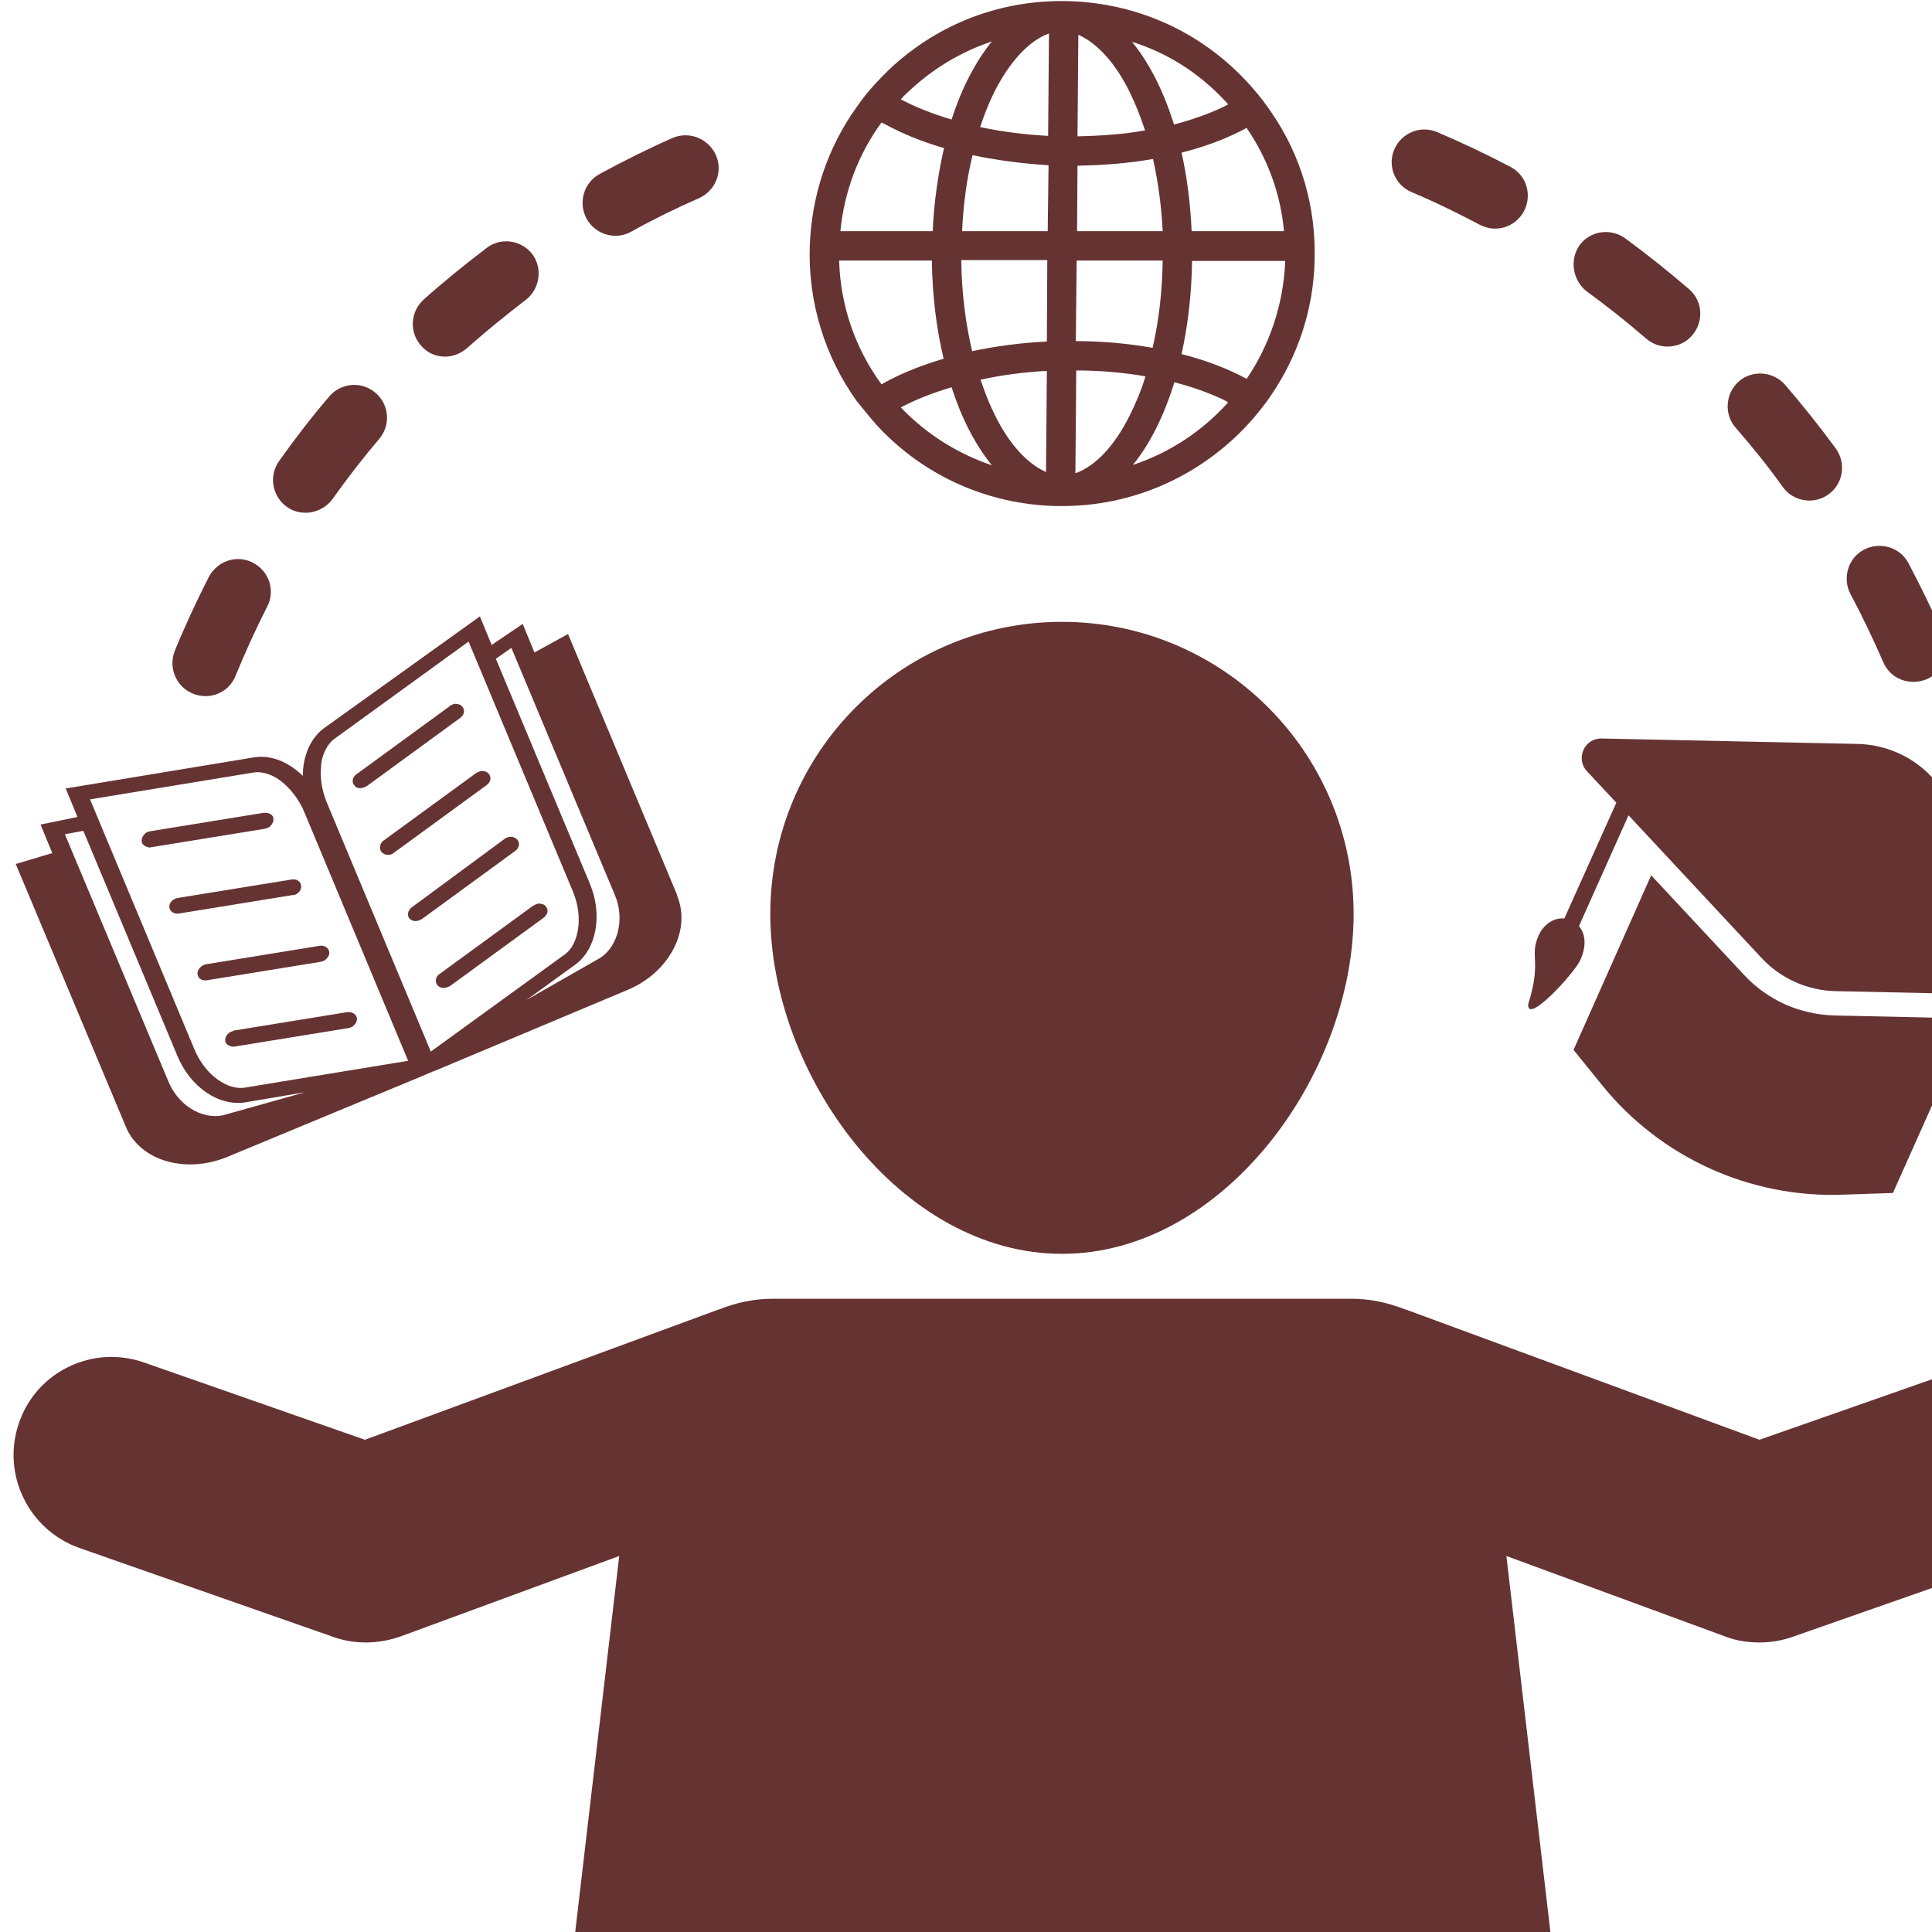 <svg xmlns="http://www.w3.org/2000/svg" xmlns:xlink="http://www.w3.org/1999/xlink" width="500" viewBox="0 0 375 375" height="500" preserveAspectRatio="xMidYMid meet"><defs><clipPath id="a9695bcca1"><path d="M 206.25 164.129 L 218.336 164.129 L 218.336 174.438 L 206.25 174.438 Z M 206.25 164.129 " clip-rule="nonzero"></path></clipPath></defs><path fill="#663333" d="M 346.555 194.988 C 343.543 193.602 340.855 191.73 338.574 189.285 L 320.492 169.898 L 305.422 203.785 L 310.961 210.625 C 322.281 224.637 339.633 232.539 357.633 231.887 L 367.41 231.559 L 382.559 197.676 L 356.086 197.105 C 352.828 197.023 349.57 196.289 346.555 194.988 Z M 346.555 194.988 " fill-opacity="1" fill-rule="nonzero"></path><path fill="#663333" d="M 306.727 186.352 C 308.027 183.504 307.703 181.223 306.48 179.754 L 316.094 158.25 L 341.996 186.027 C 345.66 189.938 350.793 192.219 356.168 192.379 L 406.02 193.441 C 409.359 193.52 411.148 189.531 408.871 187.086 L 374.902 150.758 C 371.238 146.848 366.105 144.566 360.73 144.402 L 310.879 143.344 C 307.539 143.262 305.746 147.254 308.027 149.699 L 313.73 155.809 L 303.629 178.289 C 301.594 178.043 299.559 179.512 298.66 181.547 C 296.789 185.703 299.312 186.352 296.625 194.906 C 296.297 199.059 305.664 188.797 306.727 186.352 Z M 306.727 186.352 " fill-opacity="1" fill-rule="nonzero"></path><path fill="#663333" d="M 206.129 243.371 C 237.406 243.371 262.738 208.672 262.738 177.395 C 262.738 146.113 237.406 120.699 206.129 120.699 C 174.848 120.699 149.516 146.031 149.516 177.395 C 149.516 208.672 174.848 243.371 206.129 243.371 Z M 206.129 243.371 " fill-opacity="1" fill-rule="nonzero"></path><path fill="#663333" d="M 384.27 264.469 L 341.508 279.457 L 273.164 254.285 C 272.922 254.203 272.676 254.125 272.434 254.043 C 269.254 252.82 265.914 252.086 262.332 252.086 L 150.004 252.086 C 146.422 252.086 143 252.82 139.906 254.043 C 139.66 254.125 139.418 254.207 139.172 254.285 L 70.832 279.457 L 27.984 264.469 C 18.047 260.965 7.133 266.18 3.711 276.117 C 0.211 286.055 5.504 296.969 15.441 300.473 L 64.723 317.738 C 66.758 318.473 68.875 318.801 71.074 318.801 C 73.273 318.801 75.555 318.391 77.672 317.66 L 120.191 302.02 L 110.418 385.512 C 108.465 396.914 117.18 407.422 128.828 407.422 L 283.754 407.422 C 295.32 407.422 304.117 396.914 302.164 385.512 L 292.391 302.02 L 334.91 317.66 C 337.027 318.473 339.227 318.801 341.508 318.801 C 343.625 318.801 345.742 318.473 347.859 317.738 L 397.141 300.473 C 407.078 296.969 412.289 286.137 408.789 276.199 C 405.121 266.18 394.207 260.965 384.27 264.469 Z M 384.27 264.469 " fill-opacity="1" fill-rule="nonzero"></path><path fill="#663333" d="M 51.934 160.695 C 52.176 160.613 52.422 160.449 52.586 160.207 C 52.668 160.125 52.668 160.043 52.746 160.043 C 52.828 159.879 52.91 159.719 52.992 159.555 C 53.074 159.391 53.074 159.148 53.074 158.984 C 53.074 158.414 52.668 158.008 52.098 157.844 C 51.852 157.762 51.527 157.762 51.199 157.762 L 29.125 161.348 C 29.043 161.348 28.883 161.426 28.801 161.426 C 28.473 161.508 28.148 161.754 27.984 161.996 C 27.66 162.324 27.496 162.73 27.496 163.219 C 27.496 163.547 27.66 163.871 27.984 164.117 C 28.148 164.195 28.312 164.277 28.473 164.359 C 28.555 164.359 28.637 164.441 28.719 164.441 C 28.883 164.523 29.125 164.523 29.371 164.441 L 51.445 160.859 C 51.605 160.777 51.77 160.777 51.934 160.695 Z M 51.934 160.695 " fill-opacity="1" fill-rule="nonzero"></path><path fill="#663333" d="M 57.066 173.727 C 57.145 173.727 57.227 173.645 57.309 173.645 C 58.043 173.32 58.531 172.668 58.449 171.934 C 58.367 171.039 57.555 170.551 56.574 170.715 L 34.5 174.297 C 33.523 174.461 32.793 175.273 32.871 176.09 C 32.953 176.902 33.77 177.473 34.746 177.312 L 56.82 173.727 C 56.902 173.727 56.984 173.727 57.066 173.727 Z M 57.066 173.727 " fill-opacity="1" fill-rule="nonzero"></path><path fill="#663333" d="M 38.82 187.82 C 38.492 188.145 38.332 188.551 38.332 189.039 C 38.41 189.938 39.227 190.426 40.203 190.262 L 62.277 186.68 C 62.359 186.68 62.441 186.68 62.523 186.598 C 62.605 186.598 62.684 186.516 62.766 186.516 C 63.012 186.434 63.254 186.27 63.418 186.027 C 63.746 185.703 63.988 185.293 63.906 184.805 C 63.824 183.992 63.012 183.422 62.035 183.582 L 39.961 187.168 C 39.551 187.25 39.145 187.492 38.82 187.82 Z M 38.82 187.82 " fill-opacity="1" fill-rule="nonzero"></path><path fill="#663333" d="M 45.008 200.199 C 44.766 200.281 44.602 200.363 44.438 200.527 C 43.949 200.852 43.707 201.422 43.707 201.91 C 43.707 202.238 43.871 202.562 44.195 202.809 C 44.359 202.887 44.52 202.969 44.684 203.051 C 44.93 203.133 45.254 203.215 45.578 203.133 L 67.652 199.547 C 67.816 199.547 67.98 199.469 68.145 199.387 C 68.387 199.305 68.633 199.141 68.793 198.898 C 68.875 198.816 68.875 198.734 68.957 198.734 C 69.039 198.57 69.121 198.41 69.203 198.246 C 69.281 198.082 69.281 197.84 69.281 197.676 C 69.281 197.512 69.203 197.348 69.121 197.188 C 68.957 196.859 68.633 196.699 68.305 196.535 C 68.062 196.453 67.734 196.453 67.41 196.453 L 45.336 200.039 C 45.254 200.117 45.172 200.199 45.008 200.199 Z M 45.008 200.199 " fill-opacity="1" fill-rule="nonzero"></path><path fill="#663333" d="M 24.32 218.445 C 24.402 218.609 24.484 218.773 24.562 219.016 C 27.496 225.453 36.211 227.812 44.113 224.555 L 81.828 208.914 L 84.109 207.938 L 84.191 207.938 L 121.82 192.137 C 129.641 188.879 134.039 180.977 131.598 174.297 C 131.516 174.133 131.434 173.973 131.434 173.727 L 110.254 123.062 L 103.738 126.645 L 101.457 121.105 L 95.43 125.18 L 93.148 119.641 L 62.93 141.309 C 60.242 143.262 58.777 146.766 58.777 150.594 C 56.008 147.906 52.586 146.441 49.246 147.012 L 12.754 153.039 L 15.035 158.578 L 7.867 160.043 L 10.148 165.582 L 3.059 167.699 Z M 99.258 125.75 L 119.379 173.809 C 121.25 178.289 120.031 183.504 116.609 185.863 L 102.191 194.09 L 111.641 187.25 C 115.793 184.234 117.016 177.555 114.492 171.527 L 96.246 127.867 Z M 62.359 148.152 C 62.684 146.031 63.664 144.32 64.883 143.426 L 90.949 124.527 L 111.152 172.914 C 113.434 178.289 112.129 183.422 109.684 185.211 L 83.621 204.109 L 63.418 155.727 C 62.523 153.527 62.195 151.41 62.277 149.535 C 62.277 149.047 62.359 148.559 62.359 148.152 Z M 49.246 149.941 C 50.711 149.699 52.586 150.188 54.375 151.488 C 54.703 151.734 55.109 152.059 55.438 152.387 C 56.82 153.688 58.125 155.398 59.02 157.52 L 79.219 205.902 L 47.453 211.117 C 44.359 211.605 39.879 208.914 37.68 203.539 L 17.477 155.156 Z M 16.176 161.266 L 34.422 204.926 C 36.945 211.035 42.484 214.781 47.617 213.965 L 59.184 212.012 L 43.219 216.492 C 39.062 217.305 34.582 214.453 32.711 209.977 L 12.59 161.918 Z M 16.176 161.266 " fill-opacity="1" fill-rule="nonzero"></path><path fill="#663333" d="M 70.75 152.793 C 70.914 152.711 71.074 152.629 71.238 152.551 L 89.32 139.352 C 90.137 138.781 90.297 137.805 89.727 137.152 C 89.648 137.074 89.566 136.992 89.484 136.91 C 89.32 136.746 89.078 136.746 88.832 136.664 C 88.508 136.582 88.18 136.582 87.855 136.746 C 87.609 136.828 87.449 136.91 87.285 137.074 L 69.203 150.27 C 68.387 150.84 68.223 151.816 68.793 152.469 C 69.203 153.039 70.016 153.121 70.75 152.793 Z M 70.75 152.793 " fill-opacity="1" fill-rule="nonzero"></path><path fill="#663333" d="M 74.09 165.418 C 74.332 165.664 74.66 165.828 74.984 165.906 C 75.066 165.906 75.148 165.906 75.23 165.906 C 75.23 165.906 75.148 165.906 75.148 165.906 C 75.23 165.906 75.391 165.906 75.473 165.906 C 75.555 165.906 75.555 165.906 75.555 165.906 C 75.555 165.906 75.637 165.906 75.637 165.906 C 75.637 165.906 75.637 165.906 75.555 165.906 C 75.719 165.906 75.883 165.828 75.961 165.828 C 76.125 165.746 76.289 165.664 76.371 165.582 L 94.453 152.387 C 95.266 151.816 95.43 150.84 94.859 150.188 C 94.453 149.699 93.719 149.535 92.988 149.781 C 92.742 149.859 92.578 149.941 92.336 150.105 L 74.25 163.301 C 73.762 163.789 73.52 164.766 74.09 165.418 Z M 74.09 165.418 " fill-opacity="1" fill-rule="nonzero"></path><path fill="#663333" d="M 79.465 178.289 C 79.953 178.777 80.688 178.941 81.422 178.613 C 81.422 178.613 81.5 178.613 81.5 178.613 C 81.582 178.613 81.582 178.535 81.582 178.535 C 81.664 178.453 81.828 178.453 81.91 178.371 L 99.992 165.176 C 100.805 164.605 100.969 163.625 100.398 162.977 C 100.234 162.812 100.074 162.648 99.828 162.566 C 99.664 162.488 99.34 162.406 99.176 162.406 C 98.77 162.406 98.281 162.566 97.957 162.812 L 79.953 176.09 C 79.141 176.66 78.977 177.637 79.465 178.289 Z M 79.465 178.289 " fill-opacity="1" fill-rule="nonzero"></path><path fill="#663333" d="M 84.922 191.242 C 85.41 191.809 86.227 191.891 86.957 191.566 C 87.121 191.484 87.285 191.402 87.449 191.32 L 105.531 178.125 C 105.613 178.043 105.773 177.965 105.855 177.801 C 105.938 177.637 106.02 177.555 106.102 177.473 C 106.266 177.23 106.266 176.984 106.266 176.742 C 106.266 176.578 106.266 176.414 106.184 176.332 C 106.102 176.172 106.02 176.008 105.938 175.926 C 105.855 175.844 105.773 175.766 105.695 175.684 C 105.531 175.52 105.285 175.52 105.043 175.438 C 104.715 175.355 104.391 175.355 104.066 175.52 C 103.984 175.52 103.902 175.602 103.738 175.684 C 103.656 175.766 103.574 175.766 103.414 175.844 L 85.328 189.039 C 84.516 189.609 84.352 190.59 84.922 191.242 Z M 84.922 191.242 " fill-opacity="1" fill-rule="nonzero"></path><path fill="#663333" d="M 169.879 82.172 C 170.043 82.418 170.289 82.578 170.449 82.824 C 179.41 92.355 191.547 97.812 204.66 98.219 C 204.906 98.219 205.148 98.219 205.477 98.219 C 205.719 98.219 205.883 98.219 206.129 98.219 C 206.371 98.219 206.535 98.219 206.781 98.219 C 221.277 98.055 234.395 91.457 243.27 81.195 C 244.492 79.727 245.715 78.262 246.773 76.633 C 251.824 69.219 254.918 60.262 255.164 50.648 C 255.488 40.223 252.559 30.203 246.773 21.812 C 245.715 20.266 244.574 18.719 243.27 17.254 C 242.781 16.684 242.293 16.113 241.805 15.621 C 232.844 6.094 220.707 0.637 207.594 0.227 C 194.48 -0.18 182.016 4.547 172.488 13.586 C 171.59 14.484 170.695 15.379 169.879 16.273 C 168.578 17.66 167.355 19.207 166.297 20.754 C 160.676 28.574 157.5 37.941 157.172 47.879 C 156.848 58.711 160.105 69.219 166.297 77.855 C 167.438 79.238 168.578 80.707 169.879 82.172 Z M 219.895 90.234 C 223.234 86.164 225.922 80.707 227.957 74.188 C 231.297 75.086 234.395 76.145 237.164 77.449 C 237.57 77.609 237.977 77.855 238.383 78.098 C 233.414 83.637 227.062 87.875 219.895 90.234 Z M 241.969 73.539 C 238.383 71.582 234.148 69.953 229.344 68.73 C 230.562 63.191 231.297 57.082 231.379 50.648 L 249.461 50.648 C 249.137 59.039 246.449 66.941 241.969 73.539 Z M 241.969 24.828 C 246.039 30.773 248.566 37.617 249.219 44.867 L 231.297 44.867 C 231.055 39.488 230.402 34.359 229.344 29.633 C 234.148 28.41 238.383 26.781 241.969 24.828 Z M 237.652 19.453 C 237.895 19.695 238.141 19.941 238.383 20.266 C 237.977 20.512 237.57 20.672 237.082 20.918 C 234.312 22.223 231.215 23.281 227.875 24.176 C 225.84 17.66 223.07 12.203 219.73 8.129 C 226.574 10.246 232.684 14.156 237.652 19.453 Z M 209.305 6.746 C 212.969 8.375 216.473 12.203 219.242 17.82 C 220.383 20.102 221.359 22.629 222.258 25.316 C 218.102 26.051 213.703 26.375 209.141 26.457 Z M 209.141 32.16 C 214.273 32.078 219.242 31.668 223.805 30.855 C 224.781 35.254 225.434 39.977 225.676 44.867 L 209.059 44.867 Z M 208.98 50.566 L 225.676 50.566 C 225.594 56.512 224.945 62.215 223.723 67.512 C 219.078 66.695 214.027 66.207 208.816 66.207 Z M 208.898 71.91 C 213.539 71.91 218.102 72.316 222.336 73.047 C 221.523 75.738 220.465 78.262 219.324 80.543 C 216.391 86.488 212.645 90.48 208.734 91.863 Z M 174.848 79.078 C 177.781 77.527 181.121 76.227 184.707 75.168 C 186.66 81.277 189.348 86.406 192.523 90.316 C 185.844 88.035 179.816 84.289 174.848 79.078 Z M 203.031 91.621 C 199.367 89.992 195.863 86.164 193.094 80.543 C 192.035 78.426 191.141 76.145 190.324 73.699 C 194.398 72.805 198.715 72.234 203.195 71.988 Z M 203.195 66.289 C 198.145 66.531 193.34 67.184 188.695 68.16 C 187.395 62.703 186.66 56.758 186.578 50.484 L 203.277 50.484 Z M 203.359 44.867 L 186.742 44.867 C 186.984 39.734 187.637 34.684 188.777 30.121 C 193.422 31.098 198.391 31.75 203.52 32.078 Z M 203.602 6.5 L 203.441 26.375 C 198.879 26.129 194.398 25.559 190.242 24.664 C 191.059 22.223 191.953 19.941 193.012 17.82 C 196.027 11.875 199.773 7.883 203.602 6.5 Z M 176.477 17.66 C 181.121 13.262 186.66 10.004 192.523 8.047 C 189.348 11.957 186.66 17.09 184.707 23.199 C 181.121 22.141 177.781 20.836 174.848 19.289 C 175.336 18.719 175.906 18.148 176.477 17.66 Z M 171.102 23.77 C 171.266 23.852 171.508 24.012 171.754 24.094 C 175.176 25.969 179.004 27.516 183.238 28.738 C 182.098 33.707 181.285 39.164 181.039 44.867 L 163.121 44.867 C 163.852 37.207 166.621 29.879 171.102 23.77 Z M 180.875 50.566 C 180.957 57.41 181.773 63.844 183.156 69.629 C 179.004 70.848 175.094 72.398 171.672 74.27 C 171.508 74.352 171.266 74.516 171.102 74.598 C 165.969 67.59 163.121 59.281 162.875 50.566 C 162.875 50.566 180.875 50.566 180.875 50.566 Z M 180.875 50.566 " fill-opacity="1" fill-rule="nonzero"></path><path fill="#663333" d="M 346.066 94.555 C 347.289 96.262 349.246 97.16 351.199 97.16 C 352.504 97.16 353.805 96.754 354.945 95.938 C 357.797 93.82 358.367 89.91 356.332 87.059 C 353.234 82.824 349.895 78.668 346.477 74.68 C 344.195 72.07 340.121 71.746 337.516 74.027 C 334.91 76.309 334.582 80.379 336.863 82.988 C 340.121 86.734 343.219 90.562 346.066 94.555 Z M 346.066 94.555 " fill-opacity="1" fill-rule="nonzero"></path><path fill="#663333" d="M 55.68 98.383 C 56.82 99.195 58.043 99.523 59.344 99.523 C 61.301 99.523 63.336 98.543 64.559 96.832 C 67.41 92.844 70.422 88.934 73.602 85.188 C 75.883 82.496 75.555 78.508 72.867 76.227 C 70.18 73.945 66.188 74.27 63.906 76.957 C 60.484 80.949 57.227 85.188 54.215 89.422 C 52.098 92.355 52.828 96.344 55.68 98.383 Z M 55.68 98.383 " fill-opacity="1" fill-rule="nonzero"></path><path fill="#663333" d="M 365.535 128.52 C 366.594 130.965 368.875 132.348 371.398 132.348 C 372.215 132.348 373.109 132.184 373.926 131.859 C 377.184 130.477 378.648 126.727 377.266 123.551 C 375.23 118.746 372.867 113.938 370.422 109.297 C 368.793 106.199 364.883 105.062 361.789 106.691 C 358.691 108.32 357.555 112.23 359.184 115.324 C 361.461 119.559 363.582 124.039 365.535 128.52 Z M 365.535 128.52 " fill-opacity="1" fill-rule="nonzero"></path><path fill="#663333" d="M 308.027 56.594 C 311.938 59.445 315.848 62.543 319.512 65.719 C 320.734 66.777 322.203 67.266 323.668 67.266 C 325.461 67.266 327.25 66.531 328.473 65.066 C 330.754 62.379 330.512 58.387 327.82 56.105 C 323.832 52.684 319.676 49.344 315.441 46.25 C 312.59 44.215 308.598 44.785 306.562 47.637 C 304.605 50.484 305.258 54.477 308.027 56.594 Z M 308.027 56.594 " fill-opacity="1" fill-rule="nonzero"></path><path fill="#663333" d="M 86.391 69.219 C 87.855 69.219 89.402 68.648 90.625 67.59 C 94.289 64.332 98.117 61.238 102.027 58.223 C 104.797 56.105 105.367 52.113 103.332 49.344 C 101.215 46.574 97.223 46.004 94.453 48.125 C 90.297 51.301 86.145 54.641 82.234 58.141 C 79.629 60.504 79.383 64.496 81.746 67.102 C 82.887 68.488 84.598 69.219 86.391 69.219 Z M 86.391 69.219 " fill-opacity="1" fill-rule="nonzero"></path><path fill="#663333" d="M 37.434 134.629 C 38.25 134.953 39.062 135.117 39.879 135.117 C 42.402 135.117 44.766 133.652 45.742 131.125 C 47.617 126.566 49.652 122.086 51.852 117.77 C 53.48 114.672 52.258 110.844 49.082 109.215 C 45.988 107.586 42.16 108.891 40.531 111.984 C 38.168 116.629 35.887 121.516 33.93 126.32 C 32.629 129.578 34.176 133.324 37.434 134.629 Z M 37.434 134.629 " fill-opacity="1" fill-rule="nonzero"></path><path fill="#663333" d="M 119.461 45.762 C 120.52 45.762 121.578 45.516 122.555 44.945 C 126.789 42.586 131.27 40.387 135.75 38.43 C 138.926 36.965 140.395 33.219 138.926 30.039 C 137.461 26.863 133.715 25.398 130.539 26.781 C 125.73 28.898 121.008 31.262 116.363 33.789 C 113.27 35.496 112.211 39.328 113.84 42.422 C 115.062 44.621 117.262 45.762 119.461 45.762 Z M 119.461 45.762 " fill-opacity="1" fill-rule="nonzero"></path><path fill="#663333" d="M 273.98 37.289 C 278.461 39.164 282.941 41.363 287.258 43.645 C 288.234 44.133 289.211 44.375 290.191 44.375 C 292.469 44.375 294.668 43.156 295.809 40.957 C 297.438 37.859 296.297 34.031 293.203 32.402 C 288.559 29.961 283.754 27.68 278.949 25.641 C 275.691 24.258 272.023 25.805 270.641 28.98 C 269.254 32.16 270.723 35.906 273.98 37.289 Z M 273.98 37.289 " fill-opacity="1" fill-rule="nonzero"></path><g clip-path="url(#a9695bcca1)"><path fill="#663333" d="M 206.25 164.129 L 218.328 164.129 L 218.328 174.438 L 206.25 174.438 Z M 206.25 164.129 " fill-opacity="1" fill-rule="nonzero"></path></g></svg>